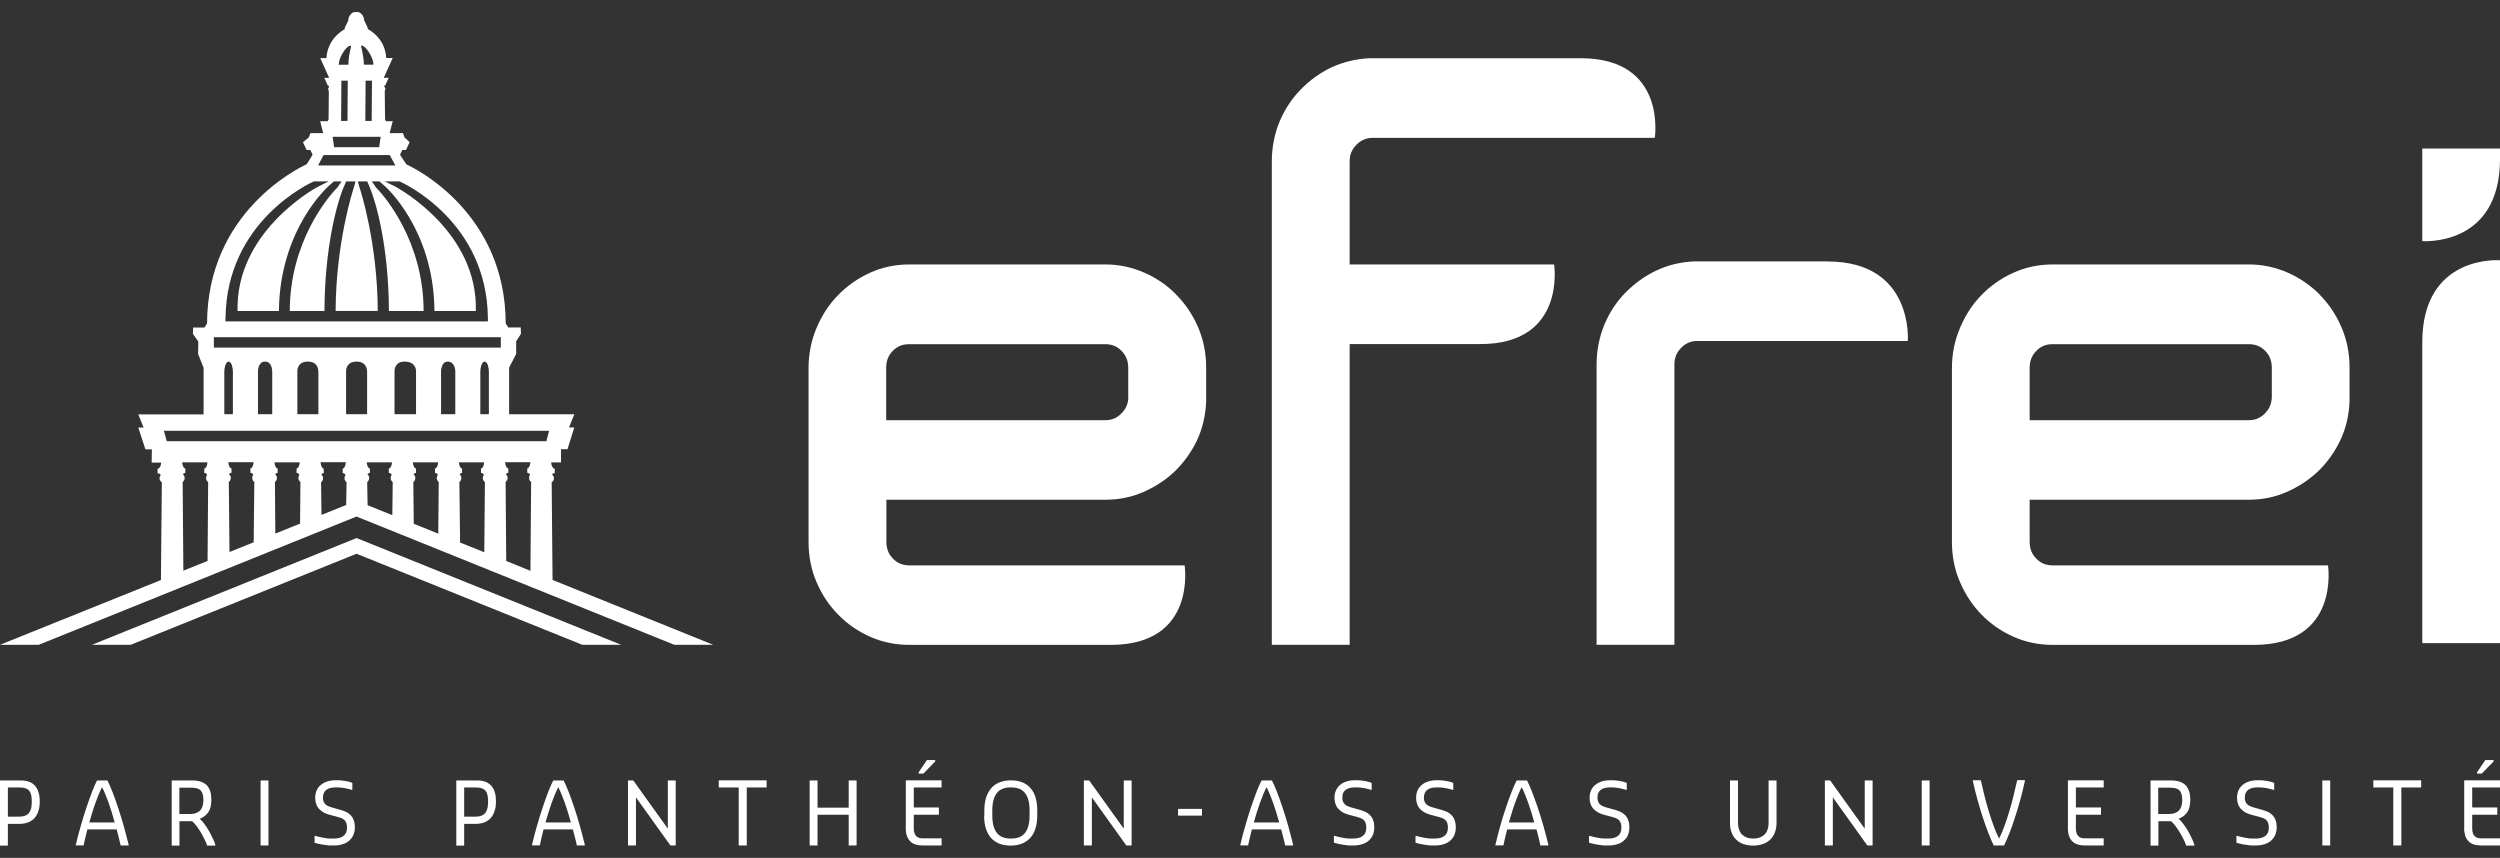 <svg width="102" height="35" viewBox="0 0 102 35" fill="none" xmlns="http://www.w3.org/2000/svg">
<rect x="0" y="0" width="102" height="35" fill="#333333" stroke="none"/>
<g id="Calque_1" clip-path="url(#clip0_306_292)">
<g id="Vector">
<path d="M0 31.842H0.838C0.972 31.842 1.09 31.859 1.187 31.896C1.285 31.934 1.366 31.988 1.431 32.063C1.496 32.138 1.541 32.225 1.573 32.333C1.606 32.441 1.622 32.562 1.622 32.703C1.622 32.845 1.606 32.969 1.569 33.082C1.533 33.194 1.484 33.29 1.415 33.369C1.346 33.448 1.256 33.51 1.151 33.552C1.045 33.593 0.923 33.614 0.785 33.614H0.321V34.5H0V31.842ZM0.321 33.319H0.781C0.886 33.319 0.972 33.302 1.041 33.273C1.11 33.244 1.163 33.202 1.199 33.144C1.236 33.09 1.26 33.024 1.277 32.953C1.289 32.878 1.297 32.795 1.297 32.695C1.297 32.595 1.289 32.512 1.273 32.441C1.256 32.371 1.232 32.312 1.195 32.267C1.159 32.221 1.11 32.188 1.045 32.163C0.98 32.142 0.903 32.129 0.809 32.129H0.321V33.319Z" fill="white"/>
<path d="M3.094 34.496V34.467C3.151 34.217 3.216 33.964 3.293 33.706C3.366 33.444 3.444 33.194 3.525 32.953C3.606 32.712 3.684 32.495 3.757 32.304C3.83 32.113 3.899 31.959 3.96 31.842H4.383C4.444 31.959 4.509 32.113 4.586 32.304C4.659 32.495 4.741 32.712 4.818 32.953C4.899 33.194 4.976 33.444 5.05 33.706C5.123 33.968 5.188 34.221 5.249 34.467V34.496H4.924C4.919 34.471 4.907 34.421 4.887 34.346C4.867 34.271 4.854 34.209 4.842 34.155C4.83 34.105 4.818 34.051 4.802 33.997C4.789 33.943 4.773 33.893 4.761 33.839H3.566C3.553 33.889 3.537 33.943 3.525 34.001C3.513 34.055 3.496 34.109 3.484 34.163C3.472 34.217 3.456 34.271 3.448 34.325C3.44 34.379 3.423 34.434 3.411 34.492H3.098L3.094 34.496ZM4.163 32.117C4.119 32.208 4.07 32.308 4.025 32.416C3.98 32.525 3.936 32.641 3.891 32.766C3.846 32.886 3.805 33.015 3.765 33.148C3.724 33.277 3.684 33.414 3.643 33.556H4.68C4.639 33.419 4.602 33.281 4.562 33.148C4.521 33.019 4.48 32.891 4.436 32.766C4.391 32.645 4.346 32.529 4.301 32.416C4.257 32.308 4.212 32.204 4.163 32.113V32.117Z" fill="white"/>
<path d="M7.005 34.496V31.842H7.843C7.981 31.842 8.095 31.859 8.192 31.892C8.29 31.926 8.371 31.971 8.436 32.038C8.501 32.104 8.546 32.188 8.579 32.287C8.611 32.387 8.623 32.508 8.623 32.649C8.623 32.753 8.611 32.845 8.591 32.928C8.57 33.011 8.538 33.082 8.497 33.14C8.457 33.198 8.408 33.252 8.351 33.294C8.294 33.336 8.229 33.373 8.152 33.406C8.225 33.473 8.298 33.556 8.367 33.656C8.436 33.751 8.497 33.851 8.554 33.955C8.611 34.059 8.66 34.155 8.701 34.246C8.741 34.338 8.77 34.413 8.786 34.471V34.5H8.448C8.436 34.442 8.408 34.371 8.363 34.28C8.318 34.188 8.27 34.093 8.213 33.993C8.152 33.893 8.091 33.797 8.026 33.71C7.961 33.623 7.9 33.556 7.839 33.506H7.322V34.5H7.001L7.005 34.496ZM7.326 33.211H7.757C7.855 33.211 7.94 33.198 8.009 33.169C8.079 33.14 8.135 33.103 8.176 33.053C8.221 33.003 8.249 32.94 8.27 32.874C8.29 32.803 8.298 32.728 8.298 32.645C8.298 32.545 8.29 32.462 8.27 32.4C8.249 32.333 8.221 32.283 8.184 32.246C8.148 32.208 8.095 32.179 8.034 32.163C7.973 32.146 7.896 32.138 7.806 32.138H7.318V33.219L7.326 33.211Z" fill="white"/>
<path d="M10.632 34.496V31.842H10.953V34.496H10.632Z" fill="white"/>
<path d="M12.835 34.392V34.105H12.864C12.9 34.113 12.941 34.126 12.994 34.138C13.047 34.151 13.104 34.163 13.165 34.176C13.226 34.188 13.287 34.196 13.348 34.205C13.409 34.213 13.461 34.213 13.51 34.213H13.616C13.697 34.213 13.775 34.205 13.84 34.188C13.905 34.172 13.962 34.147 14.01 34.109C14.059 34.072 14.096 34.026 14.12 33.972C14.145 33.914 14.157 33.847 14.157 33.764C14.157 33.693 14.149 33.635 14.132 33.585C14.116 33.535 14.092 33.498 14.059 33.464C14.027 33.431 13.99 33.406 13.941 33.385C13.896 33.365 13.84 33.348 13.779 33.331L13.425 33.236C13.352 33.215 13.287 33.19 13.222 33.157C13.157 33.123 13.1 33.082 13.043 33.028C12.986 32.974 12.941 32.907 12.909 32.824C12.876 32.745 12.86 32.649 12.86 32.541C12.86 32.433 12.88 32.342 12.917 32.254C12.953 32.167 13.01 32.092 13.083 32.03C13.157 31.967 13.246 31.917 13.352 31.884C13.457 31.851 13.571 31.834 13.697 31.834H13.779C13.823 31.834 13.876 31.834 13.933 31.842C13.99 31.847 14.047 31.855 14.108 31.867C14.165 31.88 14.218 31.888 14.267 31.905C14.315 31.917 14.352 31.93 14.376 31.946V32.225H14.348C14.315 32.213 14.275 32.204 14.23 32.192C14.185 32.179 14.132 32.171 14.079 32.158C14.027 32.15 13.974 32.142 13.921 32.134C13.868 32.129 13.819 32.125 13.779 32.125H13.697C13.616 32.125 13.543 32.134 13.478 32.15C13.413 32.167 13.36 32.192 13.315 32.225C13.27 32.258 13.238 32.3 13.213 32.354C13.189 32.408 13.177 32.47 13.177 32.545C13.177 32.612 13.185 32.666 13.205 32.712C13.226 32.757 13.25 32.795 13.287 32.824C13.319 32.853 13.36 32.878 13.4 32.895C13.445 32.911 13.494 32.932 13.559 32.949L13.896 33.044C13.978 33.069 14.051 33.094 14.116 33.123C14.181 33.153 14.242 33.194 14.295 33.248C14.352 33.302 14.397 33.369 14.429 33.456C14.462 33.539 14.478 33.643 14.478 33.764C14.478 33.876 14.458 33.976 14.417 34.068C14.376 34.159 14.319 34.234 14.246 34.3C14.173 34.367 14.079 34.413 13.974 34.446C13.868 34.479 13.746 34.496 13.612 34.496H13.506C13.453 34.496 13.396 34.496 13.331 34.483C13.266 34.471 13.201 34.467 13.132 34.454C13.067 34.442 13.006 34.429 12.953 34.417C12.9 34.404 12.86 34.392 12.831 34.384L12.835 34.392Z" fill="white"/>
<path d="M18.617 31.842H19.454C19.588 31.842 19.706 31.859 19.804 31.896C19.901 31.934 19.983 31.988 20.048 32.063C20.113 32.138 20.158 32.225 20.19 32.333C20.223 32.441 20.235 32.562 20.235 32.703C20.235 32.845 20.219 32.969 20.182 33.082C20.145 33.194 20.097 33.29 20.028 33.369C19.959 33.448 19.869 33.51 19.763 33.552C19.658 33.593 19.536 33.614 19.397 33.614H18.938V34.5H18.617V31.842ZM18.938 33.319H19.397C19.503 33.319 19.588 33.302 19.658 33.273C19.727 33.244 19.78 33.202 19.816 33.144C19.853 33.09 19.877 33.024 19.893 32.953C19.906 32.878 19.914 32.795 19.914 32.695C19.914 32.595 19.906 32.512 19.889 32.441C19.873 32.371 19.849 32.312 19.812 32.267C19.776 32.221 19.727 32.188 19.662 32.163C19.597 32.142 19.519 32.129 19.426 32.129H18.938V33.319Z" fill="white"/>
<path d="M21.707 34.496V34.467C21.764 34.217 21.829 33.964 21.906 33.706C21.979 33.444 22.056 33.194 22.138 32.953C22.219 32.712 22.296 32.495 22.369 32.304C22.443 32.113 22.512 31.959 22.573 31.842H22.995C23.056 31.959 23.122 32.113 23.199 32.304C23.272 32.495 23.353 32.712 23.431 32.953C23.512 33.194 23.589 33.444 23.662 33.706C23.735 33.968 23.8 34.221 23.861 34.467V34.496H23.536C23.532 34.471 23.52 34.421 23.504 34.346C23.483 34.271 23.471 34.209 23.455 34.155C23.443 34.105 23.431 34.051 23.414 33.997C23.402 33.943 23.386 33.893 23.374 33.839H22.178C22.166 33.889 22.15 33.943 22.138 34.001C22.125 34.055 22.109 34.109 22.097 34.163C22.085 34.217 22.069 34.271 22.06 34.325C22.048 34.379 22.036 34.434 22.024 34.492H21.711L21.707 34.496ZM22.776 32.117C22.731 32.208 22.683 32.308 22.638 32.416C22.593 32.525 22.548 32.641 22.504 32.766C22.463 32.886 22.418 33.015 22.378 33.148C22.337 33.277 22.296 33.414 22.256 33.556H23.292C23.252 33.419 23.211 33.281 23.174 33.148C23.134 33.019 23.093 32.891 23.048 32.766C23.004 32.645 22.959 32.529 22.914 32.416C22.869 32.308 22.825 32.204 22.776 32.113V32.117Z" fill="white"/>
<path d="M25.622 34.496V31.842H25.837L27.248 33.81V31.842H27.569V34.496H27.354L25.947 32.533V34.496H25.622Z" fill="white"/>
<path d="M30.139 34.496V32.129H29.326V31.838H31.277V32.129H30.468V34.496H30.139Z" fill="white"/>
<path d="M33.034 34.496V31.842H33.355V32.953H34.627V31.842H34.949V34.496H34.627V33.24H33.355V34.496H33.034Z" fill="white"/>
<path d="M36.957 33.776V31.838H38.417V32.129H37.282V32.945H38.307V33.24H37.282V33.806C37.282 33.872 37.291 33.934 37.307 33.984C37.323 34.034 37.347 34.076 37.376 34.109C37.404 34.142 37.441 34.163 37.486 34.18C37.526 34.196 37.579 34.205 37.632 34.205H38.417V34.496H37.656C37.543 34.496 37.441 34.483 37.352 34.454C37.262 34.425 37.189 34.384 37.132 34.321C37.075 34.263 37.03 34.188 36.998 34.097C36.969 34.005 36.953 33.897 36.953 33.776H36.957ZM37.482 31.564V31.506L37.819 31.011H38.157V31.065L37.673 31.564H37.482Z" fill="white"/>
<path d="M40.161 33.277V33.061C40.161 32.87 40.185 32.699 40.23 32.55C40.279 32.396 40.348 32.271 40.437 32.163C40.527 32.059 40.641 31.976 40.779 31.921C40.917 31.867 41.072 31.838 41.242 31.838C41.413 31.838 41.572 31.863 41.706 31.917C41.84 31.971 41.954 32.05 42.043 32.154C42.137 32.258 42.206 32.387 42.251 32.537C42.295 32.691 42.32 32.861 42.32 33.061V33.277C42.32 33.469 42.295 33.639 42.251 33.789C42.206 33.943 42.137 34.068 42.043 34.176C41.95 34.28 41.836 34.363 41.702 34.417C41.568 34.471 41.413 34.5 41.238 34.5C41.063 34.5 40.909 34.475 40.771 34.421C40.637 34.367 40.523 34.288 40.429 34.184C40.34 34.08 40.271 33.951 40.222 33.801C40.173 33.647 40.153 33.477 40.153 33.277H40.161ZM40.486 33.277C40.486 33.44 40.502 33.577 40.535 33.697C40.567 33.814 40.616 33.914 40.677 33.989C40.738 34.063 40.819 34.122 40.913 34.159C41.007 34.196 41.12 34.213 41.246 34.213C41.373 34.213 41.486 34.196 41.58 34.159C41.673 34.122 41.755 34.068 41.816 33.989C41.877 33.91 41.925 33.814 41.958 33.697C41.99 33.581 42.007 33.44 42.007 33.277V33.061C42.007 32.899 41.99 32.762 41.958 32.641C41.925 32.525 41.877 32.425 41.816 32.35C41.755 32.275 41.673 32.217 41.58 32.179C41.486 32.142 41.373 32.125 41.246 32.125C41.12 32.125 41.011 32.142 40.913 32.179C40.819 32.217 40.738 32.271 40.677 32.35C40.616 32.425 40.567 32.525 40.535 32.641C40.502 32.757 40.486 32.899 40.486 33.061V33.277Z" fill="white"/>
<path d="M44.222 34.496V31.842H44.438L45.849 33.81V31.842H46.17V34.496H45.955L44.548 32.533V34.496H44.222Z" fill="white"/>
<path d="M48.065 33.277V33.003H49.04V33.277H48.065Z" fill="white"/>
<path d="M50.606 34.496V34.467C50.663 34.217 50.728 33.964 50.805 33.706C50.878 33.444 50.955 33.194 51.037 32.953C51.118 32.712 51.195 32.495 51.268 32.304C51.342 32.113 51.411 31.959 51.472 31.842H51.895C51.955 31.959 52.02 32.113 52.098 32.304C52.171 32.495 52.252 32.712 52.33 32.953C52.411 33.194 52.488 33.444 52.561 33.706C52.634 33.968 52.7 34.221 52.76 34.467V34.496H52.435C52.431 34.471 52.419 34.421 52.403 34.346C52.382 34.271 52.37 34.209 52.354 34.155C52.342 34.105 52.33 34.051 52.313 33.997C52.301 33.943 52.285 33.893 52.273 33.839H51.077C51.065 33.889 51.049 33.943 51.037 34.001C51.024 34.055 51.008 34.109 50.996 34.163C50.984 34.217 50.968 34.271 50.959 34.325C50.947 34.379 50.935 34.434 50.923 34.492H50.61L50.606 34.496ZM51.675 32.117C51.63 32.208 51.581 32.308 51.537 32.416C51.492 32.525 51.447 32.641 51.403 32.766C51.362 32.886 51.317 33.015 51.276 33.148C51.236 33.277 51.195 33.414 51.154 33.556H52.191C52.151 33.419 52.11 33.281 52.073 33.148C52.033 33.019 51.992 32.891 51.947 32.766C51.903 32.645 51.858 32.529 51.813 32.416C51.768 32.308 51.724 32.204 51.675 32.113V32.117Z" fill="white"/>
<path d="M54.423 34.392V34.105H54.452C54.488 34.113 54.529 34.126 54.582 34.138C54.635 34.151 54.692 34.163 54.753 34.176C54.814 34.188 54.875 34.196 54.936 34.205C54.997 34.213 55.049 34.213 55.098 34.213H55.204C55.285 34.213 55.362 34.205 55.428 34.188C55.493 34.172 55.55 34.147 55.598 34.109C55.647 34.072 55.684 34.026 55.708 33.972C55.733 33.914 55.745 33.847 55.745 33.764C55.745 33.693 55.736 33.635 55.72 33.585C55.704 33.535 55.68 33.498 55.647 33.464C55.615 33.431 55.578 33.406 55.529 33.385C55.484 33.365 55.428 33.348 55.367 33.331L55.013 33.236C54.94 33.215 54.875 33.19 54.809 33.157C54.745 33.123 54.688 33.082 54.631 33.028C54.574 32.974 54.529 32.907 54.496 32.824C54.464 32.745 54.448 32.649 54.448 32.541C54.448 32.433 54.468 32.342 54.505 32.254C54.541 32.167 54.598 32.092 54.671 32.03C54.745 31.967 54.834 31.917 54.94 31.884C55.045 31.851 55.159 31.834 55.285 31.834H55.367C55.411 31.834 55.464 31.834 55.521 31.842C55.578 31.847 55.635 31.855 55.696 31.867C55.753 31.88 55.806 31.888 55.854 31.905C55.903 31.917 55.94 31.93 55.964 31.946V32.225H55.936C55.903 32.213 55.863 32.204 55.818 32.192C55.773 32.179 55.72 32.171 55.667 32.158C55.615 32.15 55.562 32.142 55.509 32.134C55.456 32.129 55.407 32.125 55.367 32.125H55.285C55.204 32.125 55.131 32.134 55.066 32.15C55.001 32.167 54.948 32.192 54.903 32.225C54.858 32.258 54.826 32.3 54.801 32.354C54.777 32.408 54.769 32.47 54.769 32.545C54.769 32.612 54.777 32.666 54.797 32.712C54.818 32.757 54.842 32.795 54.879 32.824C54.911 32.853 54.952 32.878 54.992 32.895C55.037 32.911 55.086 32.932 55.151 32.949L55.489 33.044C55.57 33.069 55.643 33.094 55.708 33.123C55.773 33.153 55.834 33.194 55.887 33.248C55.944 33.302 55.989 33.369 56.021 33.456C56.054 33.539 56.07 33.643 56.07 33.764C56.07 33.876 56.05 33.976 56.013 34.068C55.972 34.159 55.915 34.234 55.842 34.3C55.769 34.367 55.675 34.413 55.57 34.446C55.464 34.479 55.342 34.496 55.208 34.496H55.102C55.053 34.496 54.992 34.496 54.928 34.483C54.862 34.475 54.797 34.467 54.728 34.454C54.663 34.442 54.602 34.429 54.549 34.417C54.496 34.404 54.456 34.392 54.427 34.384L54.423 34.392Z" fill="white"/>
<path d="M57.753 34.392V34.105H57.782C57.814 34.113 57.859 34.126 57.912 34.138C57.965 34.151 58.021 34.163 58.082 34.176C58.143 34.188 58.204 34.196 58.265 34.205C58.326 34.213 58.379 34.213 58.428 34.213H58.534C58.619 34.213 58.692 34.205 58.757 34.188C58.827 34.172 58.879 34.147 58.928 34.109C58.977 34.072 59.014 34.026 59.038 33.972C59.062 33.914 59.075 33.847 59.075 33.764C59.075 33.693 59.066 33.635 59.05 33.585C59.034 33.535 59.009 33.498 58.977 33.464C58.944 33.431 58.908 33.406 58.859 33.385C58.814 33.365 58.757 33.348 58.696 33.331L58.343 33.236C58.27 33.215 58.204 33.19 58.139 33.157C58.074 33.123 58.017 33.082 57.961 33.028C57.904 32.974 57.859 32.907 57.826 32.824C57.794 32.745 57.778 32.649 57.778 32.541C57.778 32.433 57.798 32.342 57.834 32.254C57.871 32.167 57.928 32.092 58.001 32.03C58.074 31.967 58.164 31.917 58.27 31.884C58.371 31.851 58.489 31.834 58.615 31.834H58.696C58.741 31.834 58.794 31.834 58.851 31.842C58.908 31.847 58.965 31.855 59.026 31.867C59.083 31.88 59.135 31.888 59.184 31.905C59.233 31.917 59.27 31.93 59.294 31.946V32.225H59.266C59.233 32.213 59.192 32.204 59.148 32.192C59.103 32.179 59.05 32.171 58.997 32.158C58.944 32.15 58.892 32.142 58.839 32.134C58.786 32.129 58.737 32.125 58.696 32.125H58.615C58.53 32.125 58.461 32.134 58.395 32.15C58.33 32.167 58.278 32.192 58.233 32.225C58.188 32.258 58.156 32.3 58.131 32.354C58.107 32.408 58.095 32.47 58.095 32.545C58.095 32.612 58.103 32.666 58.123 32.712C58.143 32.757 58.168 32.795 58.204 32.824C58.237 32.853 58.278 32.878 58.318 32.895C58.359 32.911 58.412 32.932 58.477 32.949L58.814 33.044C58.896 33.069 58.969 33.094 59.034 33.123C59.099 33.153 59.16 33.194 59.213 33.248C59.27 33.302 59.314 33.369 59.347 33.456C59.379 33.539 59.396 33.643 59.396 33.764C59.396 33.876 59.375 33.976 59.339 34.068C59.298 34.159 59.241 34.234 59.168 34.3C59.095 34.367 59.001 34.413 58.896 34.446C58.79 34.479 58.668 34.496 58.534 34.496H58.428C58.379 34.496 58.318 34.496 58.253 34.483C58.188 34.471 58.123 34.467 58.054 34.454C57.989 34.442 57.928 34.429 57.875 34.417C57.822 34.404 57.782 34.392 57.753 34.384V34.392Z" fill="white"/>
<path d="M61.014 34.496V34.467C61.071 34.217 61.136 33.964 61.209 33.706C61.282 33.444 61.359 33.194 61.441 32.953C61.522 32.712 61.599 32.495 61.676 32.304C61.75 32.113 61.819 31.959 61.88 31.842H62.303C62.364 31.959 62.429 32.113 62.506 32.304C62.579 32.495 62.66 32.712 62.742 32.953C62.823 33.194 62.9 33.444 62.974 33.706C63.047 33.968 63.112 34.221 63.173 34.467V34.496H62.847C62.843 34.471 62.831 34.421 62.815 34.346C62.795 34.271 62.782 34.209 62.77 34.155C62.758 34.105 62.746 34.051 62.73 33.997C62.717 33.943 62.701 33.893 62.689 33.839H61.493C61.481 33.889 61.465 33.943 61.453 34.001C61.441 34.055 61.424 34.109 61.412 34.163C61.4 34.217 61.384 34.271 61.376 34.325C61.363 34.379 61.351 34.434 61.339 34.492H61.026L61.014 34.496ZM62.083 32.117C62.038 32.208 61.99 32.308 61.945 32.416C61.9 32.525 61.855 32.641 61.811 32.766C61.766 32.886 61.725 33.015 61.685 33.148C61.644 33.277 61.603 33.414 61.563 33.556H62.599C62.559 33.419 62.522 33.281 62.481 33.148C62.441 33.019 62.4 32.891 62.355 32.766C62.311 32.645 62.266 32.529 62.221 32.416C62.177 32.308 62.132 32.204 62.083 32.113V32.117Z" fill="white"/>
<path d="M64.832 34.392V34.105H64.86C64.897 34.113 64.937 34.126 64.99 34.138C65.043 34.151 65.1 34.163 65.161 34.176C65.222 34.188 65.283 34.196 65.344 34.205C65.405 34.213 65.458 34.213 65.506 34.213H65.612C65.693 34.213 65.771 34.205 65.836 34.188C65.901 34.172 65.958 34.147 66.007 34.109C66.055 34.072 66.092 34.026 66.116 33.972C66.141 33.914 66.153 33.847 66.153 33.764C66.153 33.693 66.145 33.635 66.128 33.585C66.112 33.535 66.088 33.498 66.055 33.464C66.023 33.431 65.986 33.406 65.937 33.385C65.893 33.365 65.836 33.348 65.775 33.331L65.421 33.236C65.348 33.215 65.283 33.19 65.218 33.157C65.153 33.123 65.096 33.082 65.039 33.028C64.982 32.974 64.937 32.907 64.905 32.824C64.872 32.745 64.856 32.649 64.856 32.541C64.856 32.433 64.876 32.342 64.913 32.254C64.949 32.167 65.006 32.092 65.079 32.03C65.153 31.967 65.242 31.917 65.348 31.884C65.454 31.851 65.567 31.834 65.693 31.834H65.775C65.819 31.834 65.872 31.834 65.929 31.842C65.986 31.847 66.043 31.855 66.104 31.867C66.161 31.88 66.214 31.888 66.263 31.905C66.311 31.917 66.348 31.93 66.372 31.946V32.225H66.344C66.311 32.213 66.271 32.204 66.226 32.192C66.181 32.179 66.128 32.171 66.076 32.158C66.023 32.15 65.97 32.142 65.917 32.134C65.864 32.129 65.815 32.125 65.775 32.125H65.693C65.612 32.125 65.539 32.134 65.474 32.15C65.409 32.167 65.356 32.192 65.311 32.225C65.266 32.258 65.234 32.3 65.21 32.354C65.185 32.408 65.177 32.47 65.177 32.545C65.177 32.612 65.185 32.666 65.206 32.712C65.226 32.757 65.25 32.795 65.287 32.824C65.319 32.853 65.36 32.878 65.401 32.895C65.441 32.911 65.494 32.932 65.559 32.949L65.897 33.044C65.978 33.069 66.051 33.094 66.116 33.123C66.181 33.153 66.242 33.194 66.295 33.248C66.352 33.302 66.397 33.369 66.429 33.456C66.462 33.539 66.478 33.643 66.478 33.764C66.478 33.876 66.458 33.976 66.421 34.068C66.385 34.159 66.324 34.234 66.25 34.3C66.177 34.367 66.084 34.413 65.978 34.446C65.872 34.479 65.75 34.496 65.616 34.496H65.51C65.458 34.496 65.401 34.496 65.336 34.483C65.271 34.475 65.206 34.467 65.141 34.454C65.075 34.442 65.014 34.429 64.962 34.417C64.909 34.404 64.868 34.392 64.84 34.384L64.832 34.392Z" fill="white"/>
<path d="M70.584 33.568V31.842H70.91V33.568C70.91 33.681 70.926 33.776 70.959 33.86C70.991 33.943 71.032 34.009 71.089 34.063C71.145 34.113 71.21 34.151 71.284 34.176C71.357 34.201 71.442 34.213 71.532 34.213C71.621 34.213 71.707 34.201 71.78 34.176C71.857 34.151 71.922 34.113 71.979 34.063C72.036 34.013 72.076 33.947 72.109 33.864C72.142 33.781 72.158 33.685 72.158 33.568V31.842H72.483V33.568C72.483 33.718 72.459 33.851 72.414 33.968C72.369 34.084 72.304 34.18 72.223 34.259C72.138 34.338 72.04 34.4 71.922 34.438C71.804 34.479 71.674 34.5 71.532 34.5C71.389 34.5 71.251 34.479 71.133 34.438C71.015 34.396 70.918 34.338 70.837 34.259C70.755 34.18 70.694 34.08 70.65 33.968C70.605 33.851 70.584 33.718 70.584 33.568Z" fill="white"/>
<path d="M74.455 34.496V31.842H74.67L76.081 33.81V31.842H76.402V34.496H76.187L74.78 32.533V34.496H74.455Z" fill="white"/>
<path d="M78.407 34.496V31.842H78.728V34.496H78.407Z" fill="white"/>
<path d="M82.615 31.872C82.562 32.117 82.497 32.371 82.428 32.633C82.355 32.895 82.281 33.144 82.2 33.385C82.123 33.627 82.046 33.843 81.968 34.034C81.891 34.225 81.826 34.379 81.765 34.496H81.346C81.285 34.379 81.22 34.225 81.143 34.03C81.066 33.839 80.989 33.618 80.907 33.377C80.826 33.136 80.753 32.886 80.68 32.624C80.606 32.362 80.545 32.109 80.493 31.863V31.834H80.818C80.867 32.054 80.919 32.275 80.972 32.491C81.029 32.708 81.086 32.92 81.151 33.132C81.216 33.34 81.281 33.539 81.35 33.722C81.419 33.91 81.489 34.072 81.562 34.213C81.635 34.072 81.704 33.91 81.773 33.722C81.842 33.535 81.911 33.34 81.972 33.128C82.037 32.92 82.094 32.703 82.147 32.487C82.2 32.271 82.253 32.05 82.302 31.83H82.615V31.872Z" fill="white"/>
<path d="M84.371 33.776V31.838H85.831V32.129H84.696V32.945H85.721V33.24H84.696V33.806C84.696 33.872 84.705 33.934 84.721 33.984C84.737 34.034 84.761 34.076 84.79 34.109C84.818 34.142 84.855 34.163 84.9 34.18C84.94 34.196 84.993 34.205 85.046 34.205H85.831V34.496H85.07C84.957 34.496 84.855 34.483 84.766 34.454C84.676 34.425 84.603 34.384 84.546 34.321C84.485 34.263 84.444 34.188 84.412 34.097C84.383 34.005 84.367 33.897 84.367 33.776H84.371Z" fill="white"/>
<path d="M87.742 31.842H88.579C88.717 31.842 88.831 31.859 88.929 31.892C89.026 31.926 89.108 31.971 89.173 32.038C89.238 32.104 89.282 32.188 89.315 32.287C89.348 32.387 89.364 32.508 89.364 32.649C89.364 32.753 89.352 32.845 89.331 32.928C89.311 33.011 89.278 33.082 89.238 33.14C89.197 33.198 89.148 33.252 89.091 33.294C89.034 33.336 88.969 33.373 88.892 33.406C88.965 33.473 89.039 33.556 89.108 33.656C89.177 33.751 89.242 33.851 89.299 33.955C89.356 34.059 89.404 34.155 89.445 34.246C89.486 34.338 89.514 34.413 89.531 34.471V34.5H89.193C89.181 34.442 89.152 34.371 89.108 34.28C89.063 34.188 89.014 34.093 88.953 33.993C88.896 33.893 88.831 33.797 88.766 33.71C88.701 33.623 88.64 33.556 88.579 33.506H88.063V34.5H87.742V31.842ZM88.063 33.211H88.494C88.591 33.211 88.677 33.198 88.746 33.169C88.815 33.14 88.872 33.103 88.912 33.053C88.957 33.003 88.986 32.94 89.006 32.874C89.026 32.803 89.034 32.728 89.034 32.645C89.034 32.545 89.026 32.462 89.006 32.4C88.986 32.333 88.957 32.283 88.921 32.246C88.884 32.208 88.831 32.179 88.77 32.163C88.709 32.146 88.632 32.138 88.543 32.138H88.055V33.219L88.063 33.211Z" fill="white"/>
<path d="M91.246 34.392V34.105H91.275C91.307 34.113 91.352 34.126 91.405 34.138C91.458 34.151 91.515 34.163 91.576 34.176C91.637 34.188 91.698 34.196 91.758 34.205C91.82 34.213 91.872 34.213 91.921 34.213H92.027C92.108 34.213 92.185 34.205 92.251 34.188C92.316 34.172 92.373 34.147 92.421 34.109C92.47 34.072 92.507 34.026 92.531 33.972C92.555 33.914 92.568 33.847 92.568 33.764C92.568 33.693 92.559 33.635 92.543 33.585C92.527 33.535 92.502 33.498 92.47 33.464C92.438 33.431 92.401 33.406 92.352 33.385C92.307 33.365 92.251 33.348 92.189 33.331L91.836 33.236C91.763 33.215 91.698 33.19 91.632 33.157C91.567 33.123 91.51 33.082 91.454 33.028C91.397 32.974 91.352 32.907 91.319 32.824C91.287 32.745 91.271 32.649 91.271 32.541C91.271 32.433 91.291 32.342 91.328 32.254C91.364 32.167 91.421 32.092 91.494 32.03C91.567 31.967 91.657 31.917 91.763 31.884C91.864 31.851 91.982 31.834 92.108 31.834H92.189C92.234 31.834 92.287 31.834 92.344 31.842C92.401 31.847 92.458 31.855 92.519 31.867C92.576 31.88 92.629 31.888 92.677 31.905C92.726 31.917 92.763 31.93 92.787 31.946V32.225H92.759C92.726 32.213 92.686 32.204 92.641 32.192C92.596 32.179 92.543 32.171 92.49 32.158C92.438 32.15 92.385 32.142 92.332 32.134C92.279 32.129 92.23 32.125 92.189 32.125H92.108C92.027 32.125 91.954 32.134 91.889 32.15C91.824 32.167 91.771 32.192 91.726 32.225C91.681 32.258 91.649 32.3 91.624 32.354C91.6 32.408 91.588 32.47 91.588 32.545C91.588 32.612 91.596 32.666 91.616 32.712C91.637 32.757 91.661 32.795 91.698 32.824C91.73 32.853 91.771 32.878 91.811 32.895C91.856 32.911 91.905 32.932 91.97 32.949L92.307 33.044C92.389 33.069 92.462 33.094 92.527 33.123C92.592 33.153 92.653 33.194 92.706 33.248C92.763 33.302 92.808 33.369 92.84 33.456C92.873 33.539 92.889 33.643 92.889 33.764C92.889 33.876 92.868 33.976 92.828 34.068C92.787 34.159 92.73 34.234 92.657 34.3C92.584 34.367 92.49 34.413 92.385 34.446C92.279 34.479 92.157 34.496 92.023 34.496H91.917C91.868 34.496 91.807 34.496 91.742 34.483C91.677 34.475 91.612 34.467 91.543 34.454C91.478 34.442 91.417 34.429 91.364 34.417C91.311 34.404 91.271 34.392 91.242 34.384L91.246 34.392Z" fill="white"/>
<path d="M94.751 34.496V31.842H95.072V34.496H94.751Z" fill="white"/>
<path d="M97.646 34.496V32.129H96.832V31.838H98.784V32.129H97.975V34.496H97.646Z" fill="white"/>
<path d="M100.54 33.776V31.838H102V32.129H100.866V32.945H101.89V33.24H100.866V33.806C100.866 33.872 100.874 33.934 100.89 33.984C100.906 34.034 100.931 34.076 100.959 34.109C100.988 34.142 101.024 34.163 101.069 34.18C101.11 34.196 101.162 34.205 101.215 34.205H102V34.496H101.24C101.126 34.496 101.024 34.483 100.935 34.454C100.845 34.425 100.772 34.384 100.715 34.321C100.654 34.263 100.614 34.188 100.581 34.097C100.553 34.005 100.536 33.897 100.536 33.776H100.54ZM101.065 31.564V31.506L101.402 31.011H101.74V31.065L101.256 31.564H101.065Z" fill="white"/>
</g>
<g id="Vector_2">
<path d="M74.573 10.665H69.117C68.568 10.69 68.047 10.814 67.576 11.039C67.108 11.259 66.689 11.567 66.324 11.933C65.95 12.312 65.661 12.761 65.45 13.264C65.246 13.771 65.141 14.316 65.141 14.874V26.307H68.316V14.874C68.316 14.607 68.397 14.399 68.572 14.212C68.747 14.021 68.958 13.925 69.194 13.913H77.838C77.838 13.913 78.09 10.669 74.569 10.669" fill="white"/>
<path d="M98.829 13.971V26.24H102V10.619C102 10.619 98.829 10.365 98.829 13.967" fill="white"/>
<path d="M98.829 6.061V9.837C98.829 9.837 102 10.091 102 6.489V6.061H98.829Z" fill="white"/>
<path d="M94.653 12.029C94.283 11.65 93.844 11.347 93.344 11.126C92.836 10.902 92.299 10.789 91.75 10.789H83.757C83.184 10.789 82.643 10.902 82.143 11.13C81.651 11.351 81.216 11.655 80.85 12.033C80.48 12.407 80.188 12.857 79.972 13.372C79.749 13.892 79.639 14.441 79.639 15.007V22.106C79.639 22.697 79.749 23.254 79.972 23.757C80.188 24.261 80.484 24.706 80.85 25.08C81.216 25.454 81.651 25.758 82.139 25.974C82.639 26.199 83.18 26.311 83.753 26.311H91.966C95.487 26.311 94.983 23.067 94.983 23.067H83.753C83.477 23.067 83.261 22.98 83.082 22.792C82.895 22.605 82.81 22.385 82.81 22.102V20.389H91.746C92.299 20.389 92.82 20.285 93.308 20.068C93.779 19.86 94.21 19.577 94.58 19.228C94.95 18.87 95.247 18.454 95.479 17.976C95.71 17.485 95.841 16.953 95.861 16.367V14.973C95.861 14.408 95.751 13.863 95.531 13.351C95.316 12.848 95.019 12.407 94.653 12.033M92.69 16.217C92.677 16.487 92.584 16.695 92.397 16.878C92.214 17.061 92.007 17.144 91.746 17.144H82.81V15.007C82.81 14.724 82.899 14.503 83.082 14.316C83.261 14.129 83.477 14.042 83.753 14.042H91.746C92.023 14.042 92.238 14.129 92.421 14.316C92.604 14.503 92.69 14.724 92.69 15.007V16.221V16.217Z" fill="white"/>
<path d="M47.999 12.029C47.634 11.65 47.194 11.347 46.69 11.126C46.182 10.902 45.645 10.789 45.097 10.789H37.108C36.534 10.789 35.989 10.902 35.493 11.13C35.006 11.351 34.571 11.655 34.201 12.033C33.831 12.407 33.538 12.857 33.318 13.372C33.099 13.892 32.989 14.441 32.989 15.007V22.106C32.989 22.697 33.099 23.254 33.318 23.757C33.534 24.261 33.831 24.706 34.201 25.08C34.566 25.454 35.002 25.758 35.489 25.974C35.989 26.199 36.53 26.311 37.108 26.311H45.32C48.841 26.311 48.333 23.067 48.333 23.067H37.108C36.831 23.067 36.616 22.98 36.433 22.792C36.25 22.605 36.164 22.385 36.164 22.102V20.389H45.101C45.65 20.389 46.174 20.285 46.662 20.068C47.138 19.86 47.569 19.577 47.934 19.228C48.3 18.87 48.601 18.454 48.833 17.976C49.061 17.485 49.191 16.953 49.211 16.367V14.973C49.211 14.412 49.101 13.863 48.882 13.351C48.666 12.848 48.37 12.407 47.999 12.033M46.04 16.217C46.024 16.487 45.934 16.695 45.743 16.878C45.56 17.061 45.353 17.144 45.093 17.144H36.156V15.007C36.156 14.724 36.242 14.503 36.425 14.316C36.608 14.129 36.823 14.042 37.099 14.042H45.089C45.365 14.042 45.576 14.129 45.759 14.316C45.942 14.503 46.032 14.724 46.032 15.007V16.221L46.04 16.217Z" fill="white"/>
<path d="M55.066 10.789V6.589C55.066 6.323 55.147 6.111 55.326 5.923C55.501 5.736 55.712 5.641 55.952 5.624H67.515C67.515 5.624 68.023 2.376 64.498 2.376H55.867C55.318 2.405 54.797 2.53 54.322 2.75C53.854 2.975 53.435 3.274 53.074 3.648C52.703 4.023 52.411 4.472 52.199 4.975C51.996 5.483 51.89 6.027 51.89 6.589V26.307H55.066V14.038H60.396C63.917 14.038 63.408 10.789 63.408 10.789H55.066Z" fill="white"/>
</g>
<g id="Vector_3">
<path d="M3.753 26.307H5.334L14.547 22.593L23.756 26.307H25.341L14.547 21.952L3.753 26.307Z" fill="white"/>
<path d="M22.544 23.662L22.508 19.673C22.565 19.64 22.601 19.582 22.601 19.511C22.601 19.444 22.569 19.395 22.52 19.361C22.544 19.332 22.581 19.303 22.634 19.303V19.128C22.634 19.128 22.508 19.112 22.487 18.866H22.89V18.326H23.154L23.431 17.44H23.215L23.431 16.903H20.772V14.998L21.06 14.441V13.925L21.255 13.618L21.247 13.36H20.735L20.633 13.193C20.621 8.714 17.007 6.905 16.58 6.705L16.32 6.314L16.413 6.119H16.564L16.714 5.799L16.503 5.607L16.442 5.433H15.897L16.023 4.946H15.751L15.71 4.884L15.698 3.707C15.698 3.707 15.726 3.661 15.726 3.632C15.726 3.594 15.706 3.561 15.677 3.54V3.495H15.71L15.86 3.174H15.657L16.023 2.367H15.759C15.718 1.619 15.165 1.269 14.994 1.178V1.17H15.019L14.856 0.824C14.852 0.592 14.657 0.504 14.645 0.5L14.612 0.492H14.454L14.421 0.5C14.421 0.5 14.21 0.592 14.21 0.833L14.051 1.17H14.079V1.182C13.909 1.274 13.36 1.627 13.319 2.372H13.067L13.429 3.178H13.23L13.38 3.499H13.421V3.557C13.4 3.578 13.388 3.603 13.388 3.632C13.388 3.661 13.4 3.686 13.417 3.707L13.405 4.884L13.364 4.946H13.063L13.185 5.433H12.665L12.6 5.607L12.36 5.799L12.51 6.119H12.661L12.754 6.314L12.514 6.701C12.161 6.863 8.461 8.664 8.448 13.193L8.343 13.364H7.879L7.871 13.622L8.091 13.934L8.083 14.445L8.306 15.002V16.907H5.643L5.859 17.444H5.643L5.932 18.334H6.196L6.188 18.875H6.578C6.554 19.116 6.432 19.132 6.428 19.132V19.307C6.501 19.307 6.538 19.349 6.562 19.386C6.529 19.419 6.509 19.465 6.509 19.515C6.509 19.586 6.55 19.644 6.603 19.677L6.566 23.666L0 26.307H1.582L14.547 21.075L27.512 26.307H29.098L22.544 23.662ZM14.771 1.864C14.901 1.864 15.218 2.297 15.234 2.604V2.638H14.844V2.604C14.84 2.355 14.791 2.155 14.758 1.997C14.75 1.964 14.742 1.935 14.738 1.906L14.73 1.864H14.771ZM15.177 3.291V3.324L15.165 4.934H14.905V4.9L14.917 3.291H15.177ZM13.823 2.604C13.84 2.309 14.14 1.868 14.287 1.868H14.328L14.319 1.91C14.315 1.939 14.307 1.968 14.299 2.001C14.262 2.164 14.222 2.363 14.214 2.609V2.642H13.819V2.609L13.823 2.604ZM14.189 3.291V3.324L14.177 4.934H13.917V4.9L13.929 3.291H14.189ZM15.531 5.582L15.47 6.007H13.632L13.571 5.582H15.531ZM13.197 6.327H15.901L16.133 6.751H12.978L13.201 6.327H13.197ZM9.201 12.969C9.245 9.018 12.661 7.462 12.807 7.4H13.417C13.417 7.4 13.022 7.587 12.9 7.658C12.778 7.733 9.607 9.496 9.693 12.69H11.38C11.408 9.338 13.405 7.591 13.425 7.575L13.624 7.4H13.937L13.762 7.654C13.388 8.024 11.823 9.874 11.823 12.69H13.238C13.246 10.074 13.762 8.219 14.039 7.599L14.124 7.4H14.506L14.441 7.637C14.409 7.728 13.705 9.879 13.693 12.686H15.413C15.401 9.879 14.697 7.728 14.665 7.637L14.6 7.4H14.982L15.067 7.599C15.34 8.219 15.86 10.074 15.868 12.69H17.283C17.283 9.879 15.718 8.024 15.344 7.654L15.169 7.4H15.482L15.681 7.575C15.702 7.591 17.702 9.334 17.726 12.69H19.414C19.503 9.496 16.332 7.733 16.206 7.658C16.084 7.583 15.69 7.4 15.69 7.4H16.299C16.446 7.462 19.865 9.022 19.906 12.969V13.114H9.197V12.969H9.201ZM8.725 13.759H20.434V14.183H8.725V13.759ZM19.946 15.144V16.899H19.597V15.144C19.597 15.057 19.637 14.757 19.771 14.757C19.906 14.757 19.946 15.044 19.946 15.144ZM18.576 16.899H17.995V15.144C17.995 15.144 18.003 14.753 18.259 14.753C18.56 14.753 18.576 15.102 18.576 15.14V16.899ZM16.974 16.899H16.096V15.144C16.096 15.052 16.133 14.753 16.503 14.753C16.934 14.753 16.974 15.052 16.974 15.14V16.899ZM14.978 15.144V16.899H14.12V15.144C14.12 15.052 14.157 14.753 14.547 14.753C14.937 14.753 14.974 15.052 14.974 15.14L14.978 15.144ZM12.99 15.144V16.899H12.132V15.144C12.132 15.052 12.169 14.753 12.559 14.753C12.949 14.753 12.986 15.048 12.986 15.14L12.99 15.144ZM11.107 15.144V16.899H10.526V15.144C10.526 15.102 10.538 14.753 10.815 14.753C11.091 14.753 11.103 15.098 11.103 15.14L11.107 15.144ZM9.502 15.144V16.899H9.152V15.144C9.152 15.057 9.193 14.757 9.327 14.757C9.461 14.757 9.502 15.044 9.502 15.144ZM8.465 22.888L7.481 23.283L7.452 19.665C7.501 19.631 7.534 19.573 7.534 19.503C7.534 19.44 7.505 19.386 7.461 19.353C7.481 19.324 7.513 19.295 7.562 19.295V19.12C7.562 19.12 7.452 19.103 7.432 18.862H8.465C8.444 19.103 8.335 19.12 8.335 19.12V19.295C8.4 19.295 8.432 19.336 8.453 19.374C8.424 19.407 8.408 19.453 8.408 19.503C8.408 19.573 8.44 19.631 8.493 19.665L8.469 22.888H8.465ZM10.347 22.127L9.363 22.522L9.335 19.661C9.384 19.627 9.416 19.569 9.416 19.498C9.416 19.436 9.388 19.382 9.343 19.349C9.363 19.32 9.396 19.291 9.445 19.291V19.116C9.445 19.116 9.335 19.099 9.314 18.858H10.347C10.327 19.099 10.217 19.116 10.217 19.116V19.291C10.282 19.291 10.315 19.332 10.335 19.369C10.306 19.403 10.29 19.448 10.29 19.498C10.29 19.569 10.323 19.627 10.376 19.661L10.351 22.123L10.347 22.127ZM12.238 21.366L11.233 21.769L11.217 19.665C11.266 19.631 11.299 19.573 11.299 19.503C11.299 19.44 11.27 19.386 11.225 19.353C11.246 19.324 11.278 19.295 11.327 19.295V19.12C11.327 19.12 11.217 19.103 11.197 18.862H12.23C12.209 19.103 12.1 19.12 12.1 19.12V19.295C12.165 19.295 12.197 19.336 12.217 19.374C12.189 19.407 12.173 19.453 12.173 19.503C12.173 19.573 12.209 19.631 12.258 19.665L12.242 21.366H12.238ZM14.12 20.605L13.116 21.008L13.1 19.673C13.148 19.64 13.181 19.582 13.181 19.511C13.181 19.448 13.152 19.395 13.108 19.361C13.128 19.332 13.161 19.303 13.209 19.303V19.128C13.209 19.128 13.1 19.099 13.079 18.858H14.112C14.092 19.099 13.982 19.128 13.982 19.128V19.303C14.047 19.303 14.079 19.345 14.1 19.382C14.071 19.415 14.055 19.461 14.055 19.511C14.055 19.582 14.092 19.64 14.14 19.673L14.124 20.601L14.12 20.605ZM16.003 21.017L14.998 20.613L14.982 19.665C15.031 19.631 15.063 19.573 15.063 19.503C15.063 19.44 15.035 19.386 14.99 19.353C15.011 19.324 15.043 19.295 15.092 19.295V19.12C15.092 19.12 14.982 19.103 14.962 18.862H15.994C15.974 19.103 15.864 19.12 15.864 19.12V19.295C15.929 19.295 15.962 19.336 15.982 19.374C15.954 19.407 15.938 19.453 15.938 19.503C15.938 19.573 15.974 19.631 16.023 19.665L16.007 21.017H16.003ZM17.881 21.773L16.881 21.37L16.864 19.665C16.913 19.631 16.946 19.573 16.946 19.503C16.946 19.44 16.917 19.386 16.873 19.353C16.893 19.324 16.925 19.295 16.974 19.295V19.12C16.974 19.12 16.864 19.103 16.844 18.862H17.877C17.857 19.103 17.747 19.12 17.747 19.12V19.295C17.812 19.295 17.844 19.336 17.865 19.374C17.836 19.407 17.82 19.453 17.82 19.503C17.82 19.573 17.852 19.631 17.901 19.665L17.881 21.773ZM19.755 22.53L18.771 22.135L18.743 19.665C18.792 19.631 18.824 19.573 18.824 19.503C18.824 19.44 18.796 19.386 18.751 19.353C18.771 19.324 18.804 19.295 18.853 19.295V19.12C18.853 19.12 18.743 19.103 18.723 18.862H19.755C19.735 19.103 19.625 19.12 19.625 19.12V19.295C19.69 19.295 19.723 19.336 19.743 19.374C19.715 19.407 19.698 19.453 19.698 19.503C19.698 19.573 19.731 19.631 19.784 19.665L19.759 22.53H19.755ZM21.634 23.287L20.654 22.888L20.629 19.661C20.678 19.627 20.711 19.569 20.711 19.498C20.711 19.436 20.682 19.382 20.637 19.349C20.658 19.32 20.69 19.291 20.739 19.291V19.116C20.739 19.116 20.629 19.099 20.609 18.858H21.642C21.621 19.099 21.512 19.116 21.512 19.116V19.291C21.577 19.291 21.609 19.332 21.63 19.369C21.601 19.403 21.585 19.448 21.585 19.498C21.585 19.569 21.617 19.627 21.67 19.661L21.642 23.283L21.634 23.287ZM22.3 18.001H6.802L6.688 17.577H22.402L22.292 18.001H22.3Z" fill="white"/>
</g>
</g>
<defs>
<clipPath id="clip0_306_292">
<rect width="102" height="34" fill="white" transform="translate(0 0.5)"/>
</clipPath>
</defs>
</svg>
